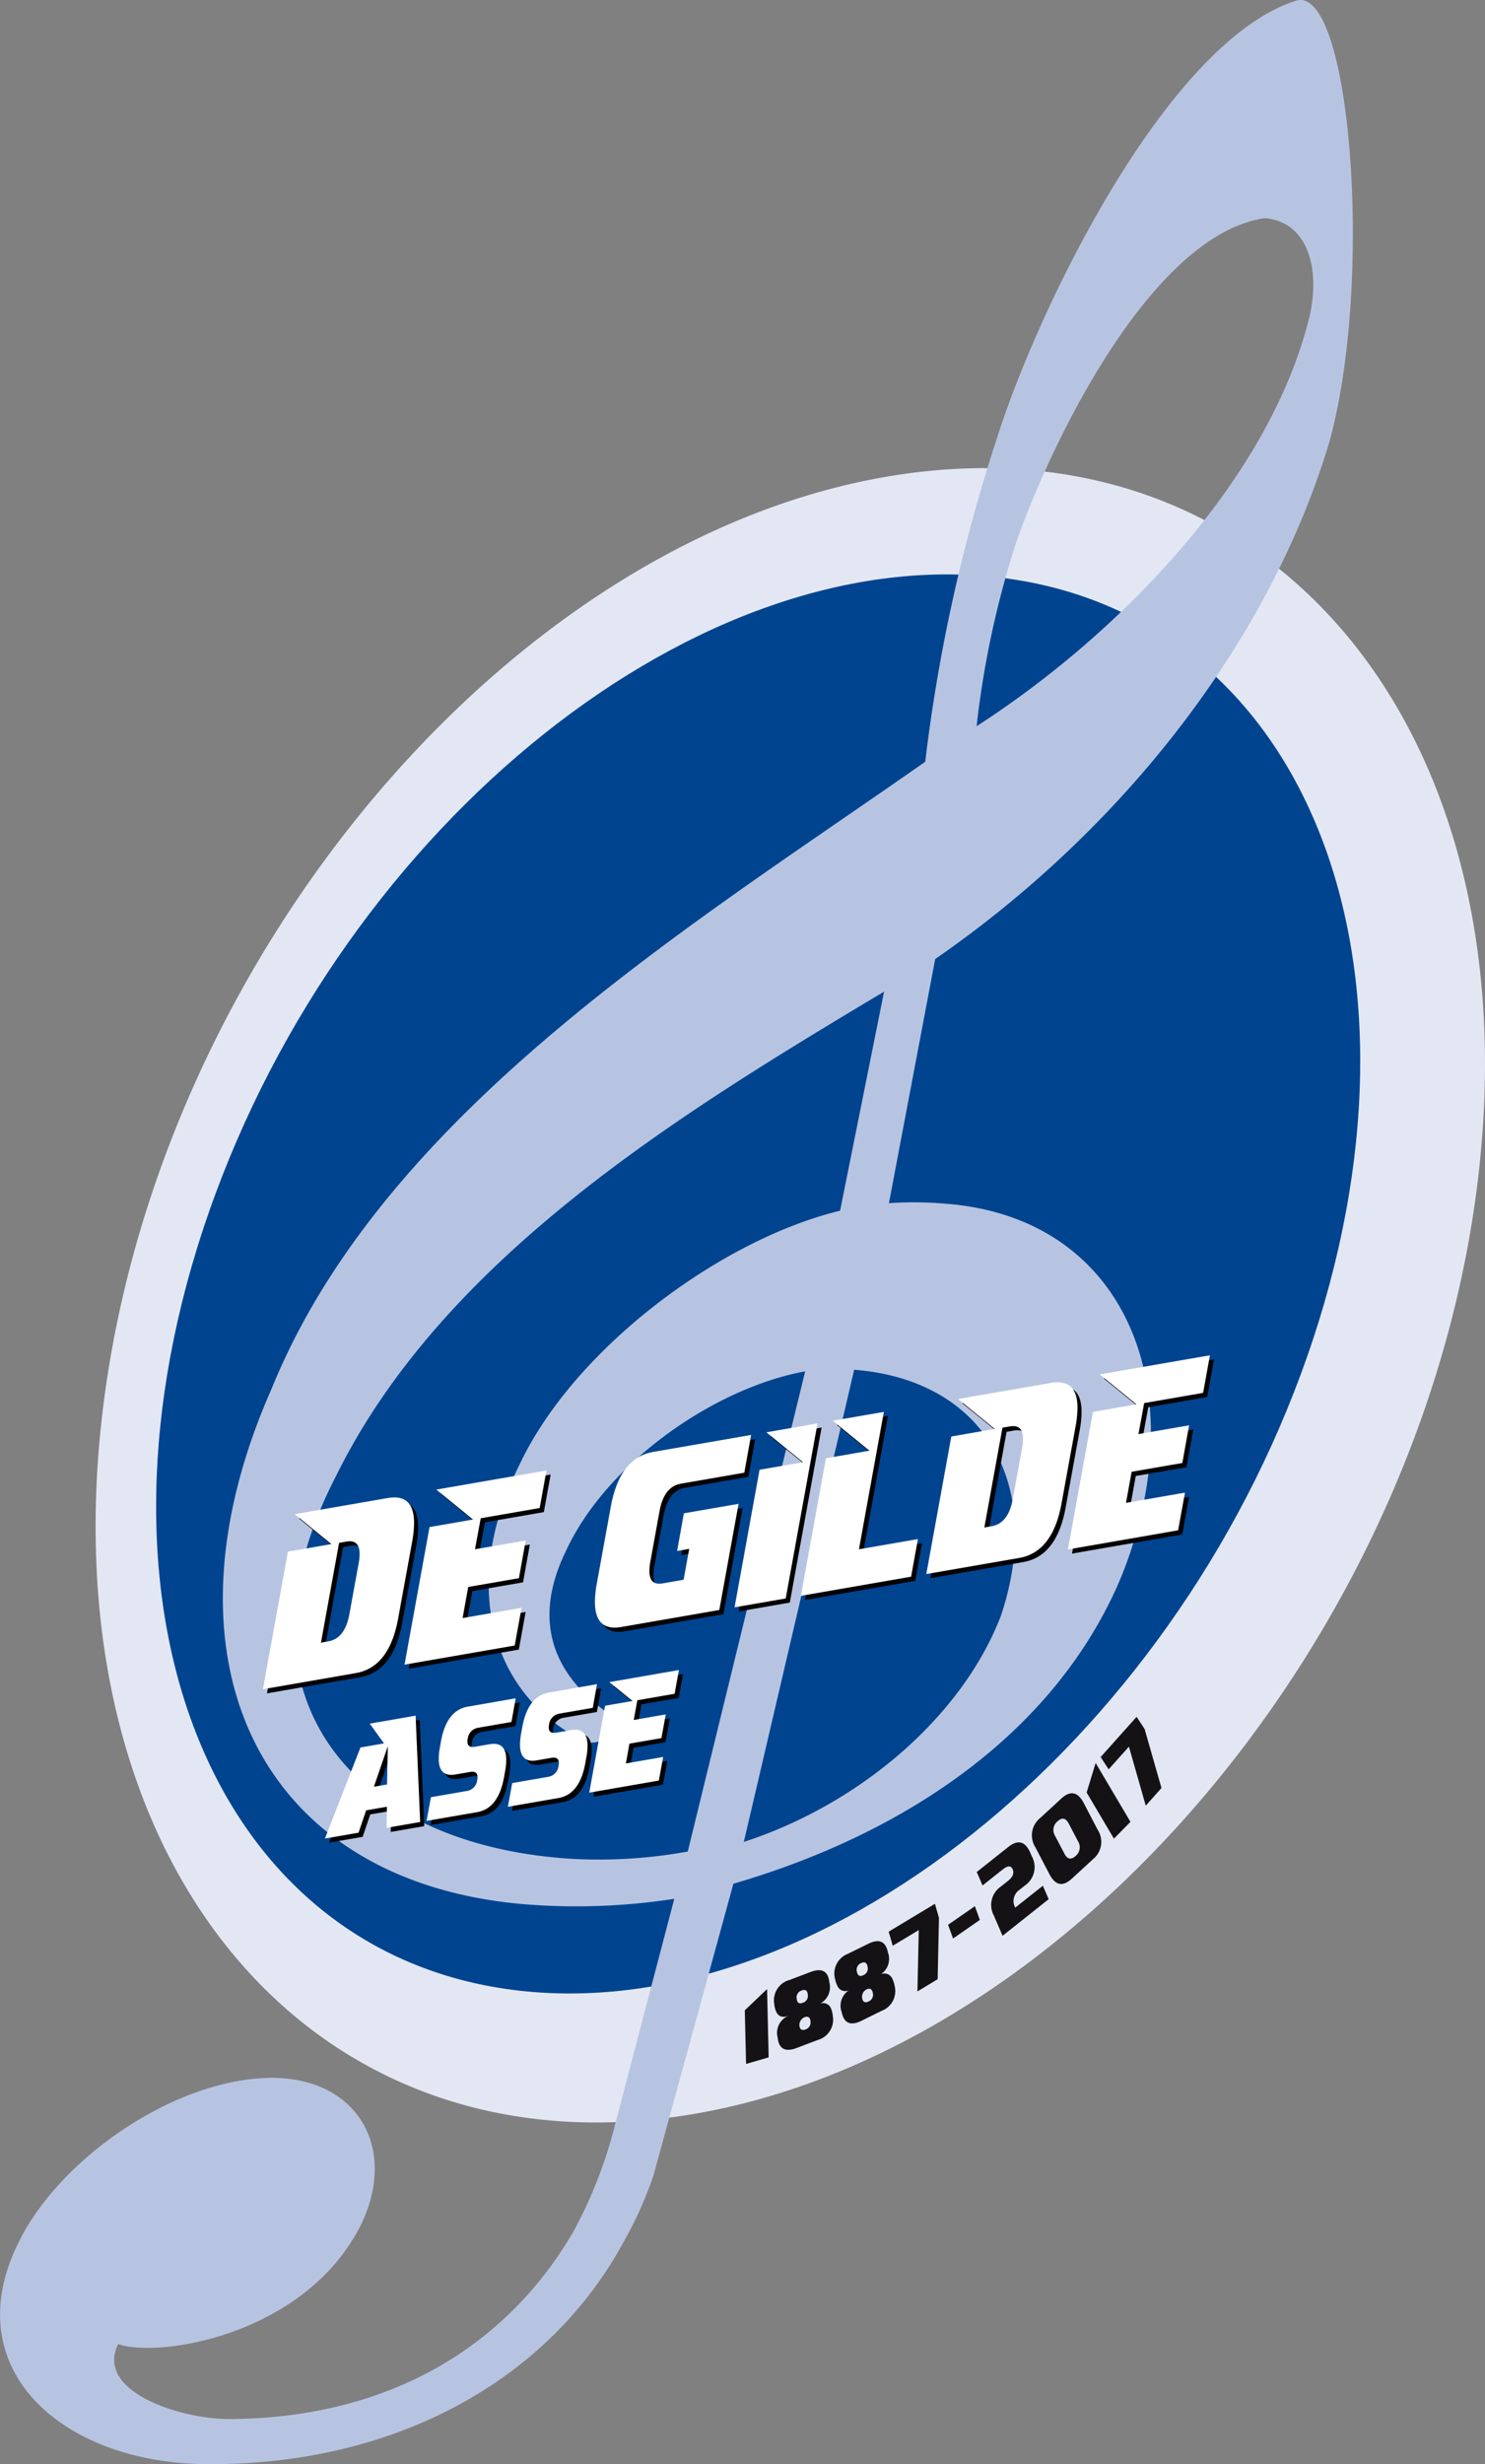 <svg xmlns="http://www.w3.org/2000/svg" viewBox="0 0 125.924 208.85">
  <rect x="0" y="0" width="125.924" height="208.85" fill="#808080" stroke="none"/>
  <defs>
    <style>
      .cls-1 {
        isolation: isolate;
      }

      .cls-2 {
        fill: #e3e7f3;
      }

      .cls-3 {
        fill: #004490;
      }

      .cls-4 {
        fill: #b7c4e1;
        mix-blend-mode: screen;
      }

      .cls-5 {
        fill: #fff;
      }

      .cls-6 {
        fill: #141215;
      }
    </style>
  </defs>
  <title>Gilde_2017</title>
  <g class="cls-1">
    <g id="Layer_1" data-name="Layer 1">
      <g>
        <path class="cls-2" d="M144.927,107.594c-4.611,38.338-34.449,73.789-66.652,79.191s-54.572-21.3-49.961-59.635S62.768,53.362,94.97,47.961s54.566,21.3,49.957,59.633" transform="translate(-19.605 -7.592)"/>
        <path class="cls-3" d="M130.472,122.5c-11.529,33.041-41.727,57.1-67.45,53.732s-37.233-32.873-25.7-65.914,41.73-57.094,67.452-53.729S142,89.465,130.472,122.5" transform="translate(-19.605 -7.592)"/>
        <path class="cls-4" d="M82.679,163.7c9.613-3.113,18.425-10.439,21.793-19.141,3.748-11.176-1.4-20.023-12.436-20.875ZM130.642,34.439c.936-3.955-.072-8.059-3.795-8.354-9.518,1.376-18.031,18.763-21.094,27.54a79.172,79.172,0,0,0-3.334,15.514c11.892-7.654,24.813-20.77,28.223-34.7M87.884,123.817c-7.814,1.434-16.937,7.869-20.324,15.3-3.064,6.344-.59,10.8,3.822,13.826a.883.883,0,0,1,.322,1.273,2.372,2.372,0,0,1-2.386,1.035c-8.228-3.988-10.7-13.437-5.685-23.469,4.6-9.822,16.989-19.1,27.21-21.578l3.729-18.567c-17.181,10.274-37.3,22.5-46.446,41-9.645,18.568,1.313,31.525,20.337,32.516a42.191,42.191,0,0,0,9.463-.637Zm7.1-14.252a31.4,31.4,0,0,1,4.859.049c15.422,1.221,21.121,16.008,14.846,31.607-5.391,12.91-17.885,21.652-32.894,26.023l-6.777,24.719a32.415,32.415,0,0,1-2.456,5.5c-6.5,12.111-19.792,19.082-35.376,18.973-12.233-.049-21.3-7.982-16.059-18.684,3.422-7.145,13.2-13.949,21.419-14.055,7.484-.051,10.889,6.115,7.556,12.668-4.75,9.141-16.961,11.1-20.477,9.9-1.989,4.033,5.28,6.342,9.385,6.351,13.687-.062,23.561-6.234,29.175-15.81a38.464,38.464,0,0,0,3.481-8.783l5.115-19.5a54.384,54.384,0,0,1-12.981.438c-22.536-2.061-31.187-21.027-21.167-43.658C52.163,101.838,78.311,86,98.062,72.153a141.585,141.585,0,0,1,6.047-27.316c3.506-11.128,14.426-33.62,25.34-37.169,4.691-1.649,6.685,23.815,2.857,37.472-5.193,17.162-17.76,32.92-33.4,43.735Z" transform="translate(-19.605 -7.592)"/>
        <g>
          <g>
            <g>
              <path d="M53.716,145.106q-.75,4.146-3.586,4.637l-7.884,1.367,2.121-11.658,3.685-.641-3.111-2.537,7.883-1.367q2.234-.387,2.238,2.1a9.013,9.013,0,0,1-.153,1.551Zm-4.136-.363.788-4.322a3.953,3.953,0,0,0,.076-.775q0-1.242-1.115-1.049l-.624.109-1.537,8.457.623-.107Q49.208,146.809,49.581,144.743Z" transform="translate(-19.605 -7.592)"/>
              <path d="M63.6,147.4l-9.342,1.621,2.12-11.658,3.686-.641-3.111-2.537,9.345-1.621-.577,3.184-5,.867-.484,2.631,4.295-.746-.574,3.2-4.3.744-.479,2.637,5-.869Z" transform="translate(-19.605 -7.592)"/>
              <path d="M80.948,144.4l-8.31,1.441q-2.273.4-2.237-2.2a8.83,8.83,0,0,1,.154-1.451l1.192-6.547q.751-4.143,3.587-4.637l8.309-1.441-.576,3.193-5.387.934q-1.419.249-1.8,2.313l-.786,4.318a4.33,4.33,0,0,0-.077.774q0,1.239,1.122,1.045l1.778-.309.48-2.617-1.028.176.575-3.191,4.636-.8Z" transform="translate(-19.605 -7.592)"/>
              <path d="M86.579,143.416l-4.338.754,2.12-11.66,3.687-.641-3.111-2.535,4.339-.752Z" transform="translate(-19.605 -7.592)"/>
              <path d="M97.212,141.573l-9.344,1.621,2.121-11.66,3.686-.639-3.111-2.537L94.9,127.6,92.79,139.247l5-.869Z" transform="translate(-19.605 -7.592)"/>
              <path d="M109.972,135.344q-.753,4.145-3.588,4.637L98.5,141.348l2.121-11.658,3.685-.641-3.111-2.537,7.885-1.367q2.232-.387,2.238,2.1a9.061,9.061,0,0,1-.154,1.553Zm-4.137-.363.787-4.322a3.7,3.7,0,0,0,.078-.777c0-.824-.373-1.176-1.117-1.047l-.621.109-1.539,8.457.623-.109Q105.464,137.048,105.835,134.981Z" transform="translate(-19.605 -7.592)"/>
              <path d="M119.855,137.643l-9.346,1.621,2.123-11.66,3.686-.639-3.111-2.537,9.344-1.621-.576,3.184-5,.869-.484,2.629,4.3-.746-.576,3.2-4.3.744-.478,2.637,5-.869Z" transform="translate(-19.605 -7.592)"/>
            </g>
            <g>
              <path d="M55.583,162.362l-2.847.494.027-1.787-1.761.3-.645,1.9-2.849.494,3.009-7.715,2-.348-1.213-1.674,3.888-.676Zm-2.812-3.18.068-3.244-1.181,3.438Z" transform="translate(-19.605 -7.592)"/>
              <path d="M63.323,153.885l-2.8.488a1.048,1.048,0,0,0-.908.939,1.291,1.291,0,0,0-.028.24c.006.363.219.508.644.434l1.236-.213q1.412-.246,1.414,1.326a5.576,5.576,0,0,1-.1.973l-.094.518q-.48,2.625-2.27,2.936l-4.292.742.368-2.008,3.028-.523a1.046,1.046,0,0,0,.9-.939,1.3,1.3,0,0,0,.024-.24q0-.548-.641-.436l-1.237.215c-.94.164-1.41-.279-1.412-1.324a5.561,5.561,0,0,1,.1-.982l.094-.516q.475-2.616,2.267-2.928l4.067-.707Z" transform="translate(-19.605 -7.592)"/>
              <path d="M70.219,152.69l-2.8.486a1.052,1.052,0,0,0-.908.938,1.251,1.251,0,0,0-.026.242c0,.363.218.51.642.434l1.237-.215q1.409-.243,1.413,1.326a5.539,5.539,0,0,1-.1.977l-.092.516q-.479,2.628-2.271,2.938l-4.291.742.367-2.008,3.028-.525a1.047,1.047,0,0,0,.9-.939,1.211,1.211,0,0,0,.025-.24c0-.363-.213-.51-.641-.434l-1.236.213q-1.412.243-1.414-1.324a5.568,5.568,0,0,1,.1-.98l.093-.518q.475-2.616,2.266-2.928l4.069-.707Z" transform="translate(-19.605 -7.592)"/>
              <path d="M75.82,158.85l-5.9,1.025,1.34-7.367,2.329-.4-1.967-1.6,5.9-1.023-.363,2.01L74,152.038l-.307,1.672,2.715-.471-.365,2.008-2.714.471-.3,1.676,3.162-.549Z" transform="translate(-19.605 -7.592)"/>
            </g>
          </g>
          <g>
            <g>
              <path class="cls-5" d="M53.369,144.754q-.751,4.146-3.587,4.637L41.9,150.76,44.02,139.1l3.686-.641-3.111-2.535,7.884-1.367q2.232-.39,2.237,2.1a9.125,9.125,0,0,1-.152,1.553Zm-4.136-.363.788-4.322a3.963,3.963,0,0,0,.076-.775q0-1.239-1.116-1.047l-.622.107-1.538,8.459.623-.109Q48.86,146.458,49.233,144.391Z" transform="translate(-19.605 -7.592)"/>
              <path class="cls-5" d="M63.251,147.055l-9.343,1.621,2.12-11.66,3.686-.639L56.6,133.84l9.345-1.621-.577,3.184-5,.867-.485,2.629,4.3-.744-.574,3.193-4.3.746-.477,2.635,5-.869Z" transform="translate(-19.605 -7.592)"/>
              <path class="cls-5" d="M80.6,144.045l-8.309,1.441q-2.275.393-2.236-2.2a8.8,8.8,0,0,1,.152-1.451l1.194-6.549q.75-4.143,3.587-4.637l8.309-1.441-.576,3.2-5.387.934q-1.419.246-1.8,2.311l-.786,4.32a4.194,4.194,0,0,0-.076.772q0,1.239,1.122,1.045l1.778-.309.478-2.617-1.027.178.574-3.193,4.637-.8Z" transform="translate(-19.605 -7.592)"/>
              <path class="cls-5" d="M86.232,143.067l-4.338.752,2.12-11.66,3.686-.639-3.112-2.535,4.34-.754Z" transform="translate(-19.605 -7.592)"/>
              <path class="cls-5" d="M96.864,141.221l-9.344,1.623,2.121-11.66,3.686-.641-3.111-2.537,4.338-.752L92.442,138.9l5-.867Z" transform="translate(-19.605 -7.592)"/>
              <path class="cls-5" d="M109.624,134.995q-.75,4.143-3.586,4.637L98.153,141l2.121-11.658,3.686-.641-3.111-2.537,7.883-1.367q2.235-.387,2.24,2.1a9.042,9.042,0,0,1-.154,1.553Zm-4.135-.365.787-4.322a3.668,3.668,0,0,0,.074-.775c0-.826-.371-1.176-1.113-1.047l-.625.107-1.537,8.459.623-.109Q105.116,136.7,105.489,134.629Z" transform="translate(-19.605 -7.592)"/>
              <path class="cls-5" d="M119.507,137.291l-9.344,1.623,2.119-11.66,3.688-.639-3.111-2.539,9.344-1.619-.576,3.183-5,.869-.484,2.627,4.295-.744-.574,3.193-4.3.744-.477,2.637,5-.869Z" transform="translate(-19.605 -7.592)"/>
            </g>
            <g>
              <path class="cls-5" d="M55.235,162.012l-2.846.494.027-1.789-1.762.307-.645,1.895-2.849.494,3.01-7.715,2-.348-1.214-1.674L54.847,153Zm-2.812-3.18.069-3.246-1.181,3.439Z" transform="translate(-19.605 -7.592)"/>
              <path class="cls-5" d="M62.976,153.536l-2.8.486a1.049,1.049,0,0,0-.908.939,1.222,1.222,0,0,0-.027.24q.006.545.642.434l1.237-.213q1.411-.246,1.414,1.326a5.614,5.614,0,0,1-.1.975l-.092.516q-.481,2.625-2.272,2.938l-4.292.742.369-2.008,3.027-.525a1.045,1.045,0,0,0,.9-.939,1.233,1.233,0,0,0,.025-.24c0-.365-.213-.508-.641-.434l-1.237.215q-1.409.243-1.413-1.326a5.568,5.568,0,0,1,.1-.981l.093-.518q.475-2.616,2.267-2.926l4.066-.709Z" transform="translate(-19.605 -7.592)"/>
              <path class="cls-5" d="M69.871,152.338l-2.8.486a1.05,1.05,0,0,0-.908.94,1.24,1.24,0,0,0-.027.24c0,.363.218.51.643.436l1.236-.215q1.411-.243,1.413,1.326a5.517,5.517,0,0,1-.1.975l-.094.516q-.478,2.628-2.27,2.938l-4.291.742.367-2.008,3.027-.525a1.042,1.042,0,0,0,.9-.938,1.229,1.229,0,0,0,.025-.242c0-.363-.214-.51-.641-.434l-1.236.215q-1.411.243-1.414-1.326a5.567,5.567,0,0,1,.1-.981l.094-.516q.476-2.616,2.267-2.928l4.068-.709Z" transform="translate(-19.605 -7.592)"/>
              <path class="cls-5" d="M75.472,158.5l-5.9,1.025,1.339-7.367,2.331-.4-1.967-1.6,5.9-1.025-.363,2.012-3.162.549-.306,1.672,2.714-.473-.364,2.008-2.715.471-.3,1.676,3.162-.549Z" transform="translate(-19.605 -7.592)"/>
            </g>
          </g>
        </g>
        <g>
          <path class="cls-6" d="M84.786,181.96l-1.917.559-.107-4.547,1.889-1.8Z" transform="translate(-19.605 -7.592)"/>
          <path class="cls-6" d="M90.231,178.5a1.792,1.792,0,0,1-1.318,2l-1.756.666q-1.178.445-1.5-.4a1.99,1.99,0,0,1-.109-.484,1.565,1.565,0,0,1,.928-1.85c-.542.205-.908.061-1.093-.437a2.418,2.418,0,0,1-.13-.6,1.79,1.79,0,0,1,1.319-2l1.756-.666c.785-.3,1.285-.164,1.5.4a1.9,1.9,0,0,1,.105.488,1.562,1.562,0,0,1-.924,1.848.737.737,0,0,1,1.094.438A2.37,2.37,0,0,1,90.231,178.5ZM88.1,176.634a.9.9,0,0,0-.035-.184c-.076-.2-.236-.25-.482-.156a.608.608,0,0,0-.42.7.768.768,0,0,0,.041.186c.074.2.234.246.482.152A.6.6,0,0,0,88.1,176.634Zm.232,2.264a.687.687,0,0,0-.039-.178c-.072-.2-.232-.25-.48-.156a.713.713,0,0,0-.383.875.281.281,0,0,0,.178.186.494.494,0,0,0,.311-.035A.608.608,0,0,0,88.329,178.9Z" transform="translate(-19.605 -7.592)"/>
          <path class="cls-6" d="M95.47,175.912a1.792,1.792,0,0,1-1.123,2.113l-1.684.832c-.752.369-1.262.285-1.529-.258a2,2,0,0,1-.156-.473,1.565,1.565,0,0,1,.748-1.93.735.735,0,0,1-1.131-.33,2.385,2.385,0,0,1-.186-.58,1.791,1.791,0,0,1,1.121-2.113l1.686-.832q1.128-.557,1.533.256a1.842,1.842,0,0,1,.15.473A1.56,1.56,0,0,1,94.157,175a.738.738,0,0,1,1.131.332A2.3,2.3,0,0,1,95.47,175.912Zm-2.3-1.648a.782.782,0,0,0-.055-.18c-.094-.189-.258-.227-.494-.111a.612.612,0,0,0-.352.734.764.764,0,0,0,.059.182c.092.188.258.223.5.1A.6.6,0,0,0,93.167,174.263Zm.447,2.229a.682.682,0,0,0-.057-.172c-.09-.191-.254-.227-.492-.109a.7.7,0,0,0-.3.908.276.276,0,0,0,.193.168.5.5,0,0,0,.3-.066A.606.606,0,0,0,93.614,176.492Z" transform="translate(-19.605 -7.592)"/>
          <path class="cls-6" d="M99.116,175.337,97.4,176.371l.115-5.2-2.209,1.33-.344-1.193,3.922-2.361.344,1.191Z" transform="translate(-19.605 -7.592)"/>
          <path class="cls-6" d="M102.694,170.312l-2.273,1.576L100,170.724l2.273-1.576Z" transform="translate(-19.605 -7.592)"/>
          <path class="cls-6" d="M107.106,164.929a1.892,1.892,0,0,1-.582,2.459l-.49.387a1.145,1.145,0,0,0-.338,1.494l2.342-1.855.492,1.141-3.91,3.1-.736-1.709a1.888,1.888,0,0,1,.582-2.455l.611-.484q.612-.486.4-.979a.588.588,0,0,0-.072-.131q-.234-.287-.752.123l-1.729,1.371-.494-1.141,2.684-2.127q.964-.762,1.564-.008a2.215,2.215,0,0,1,.3.523Z" transform="translate(-19.605 -7.592)"/>
          <path class="cls-6" d="M112.687,162.675a1.884,1.884,0,0,1-.4,2.49l-1.793,1.65q-.905.835-1.562.121a2.461,2.461,0,0,1-.338-.5l-1.186-2.268a1.887,1.887,0,0,1,.4-2.492l1.793-1.65q.905-.832,1.563-.119a2.407,2.407,0,0,1,.338.5Zm-1.672.969-.785-1.5a1.1,1.1,0,0,0-.17-.248q-.328-.357-.779.059a.944.944,0,0,0-.2,1.246l.785,1.5a1.2,1.2,0,0,0,.17.248c.219.238.48.217.783-.061A.942.942,0,0,0,111.015,163.644Z" transform="translate(-19.605 -7.592)"/>
          <path class="cls-6" d="M115.464,162l-1.4,1.424-2.316-3.912.766-2.5Z" transform="translate(-19.605 -7.592)"/>
          <path class="cls-6" d="M118.095,159.132l-1.334,1.494-1.426-5-1.719,1.922-.68-1.039,3.051-3.412.678,1.035Z" transform="translate(-19.605 -7.592)"/>
        </g>
      </g>
    </g>
  </g>
</svg>
